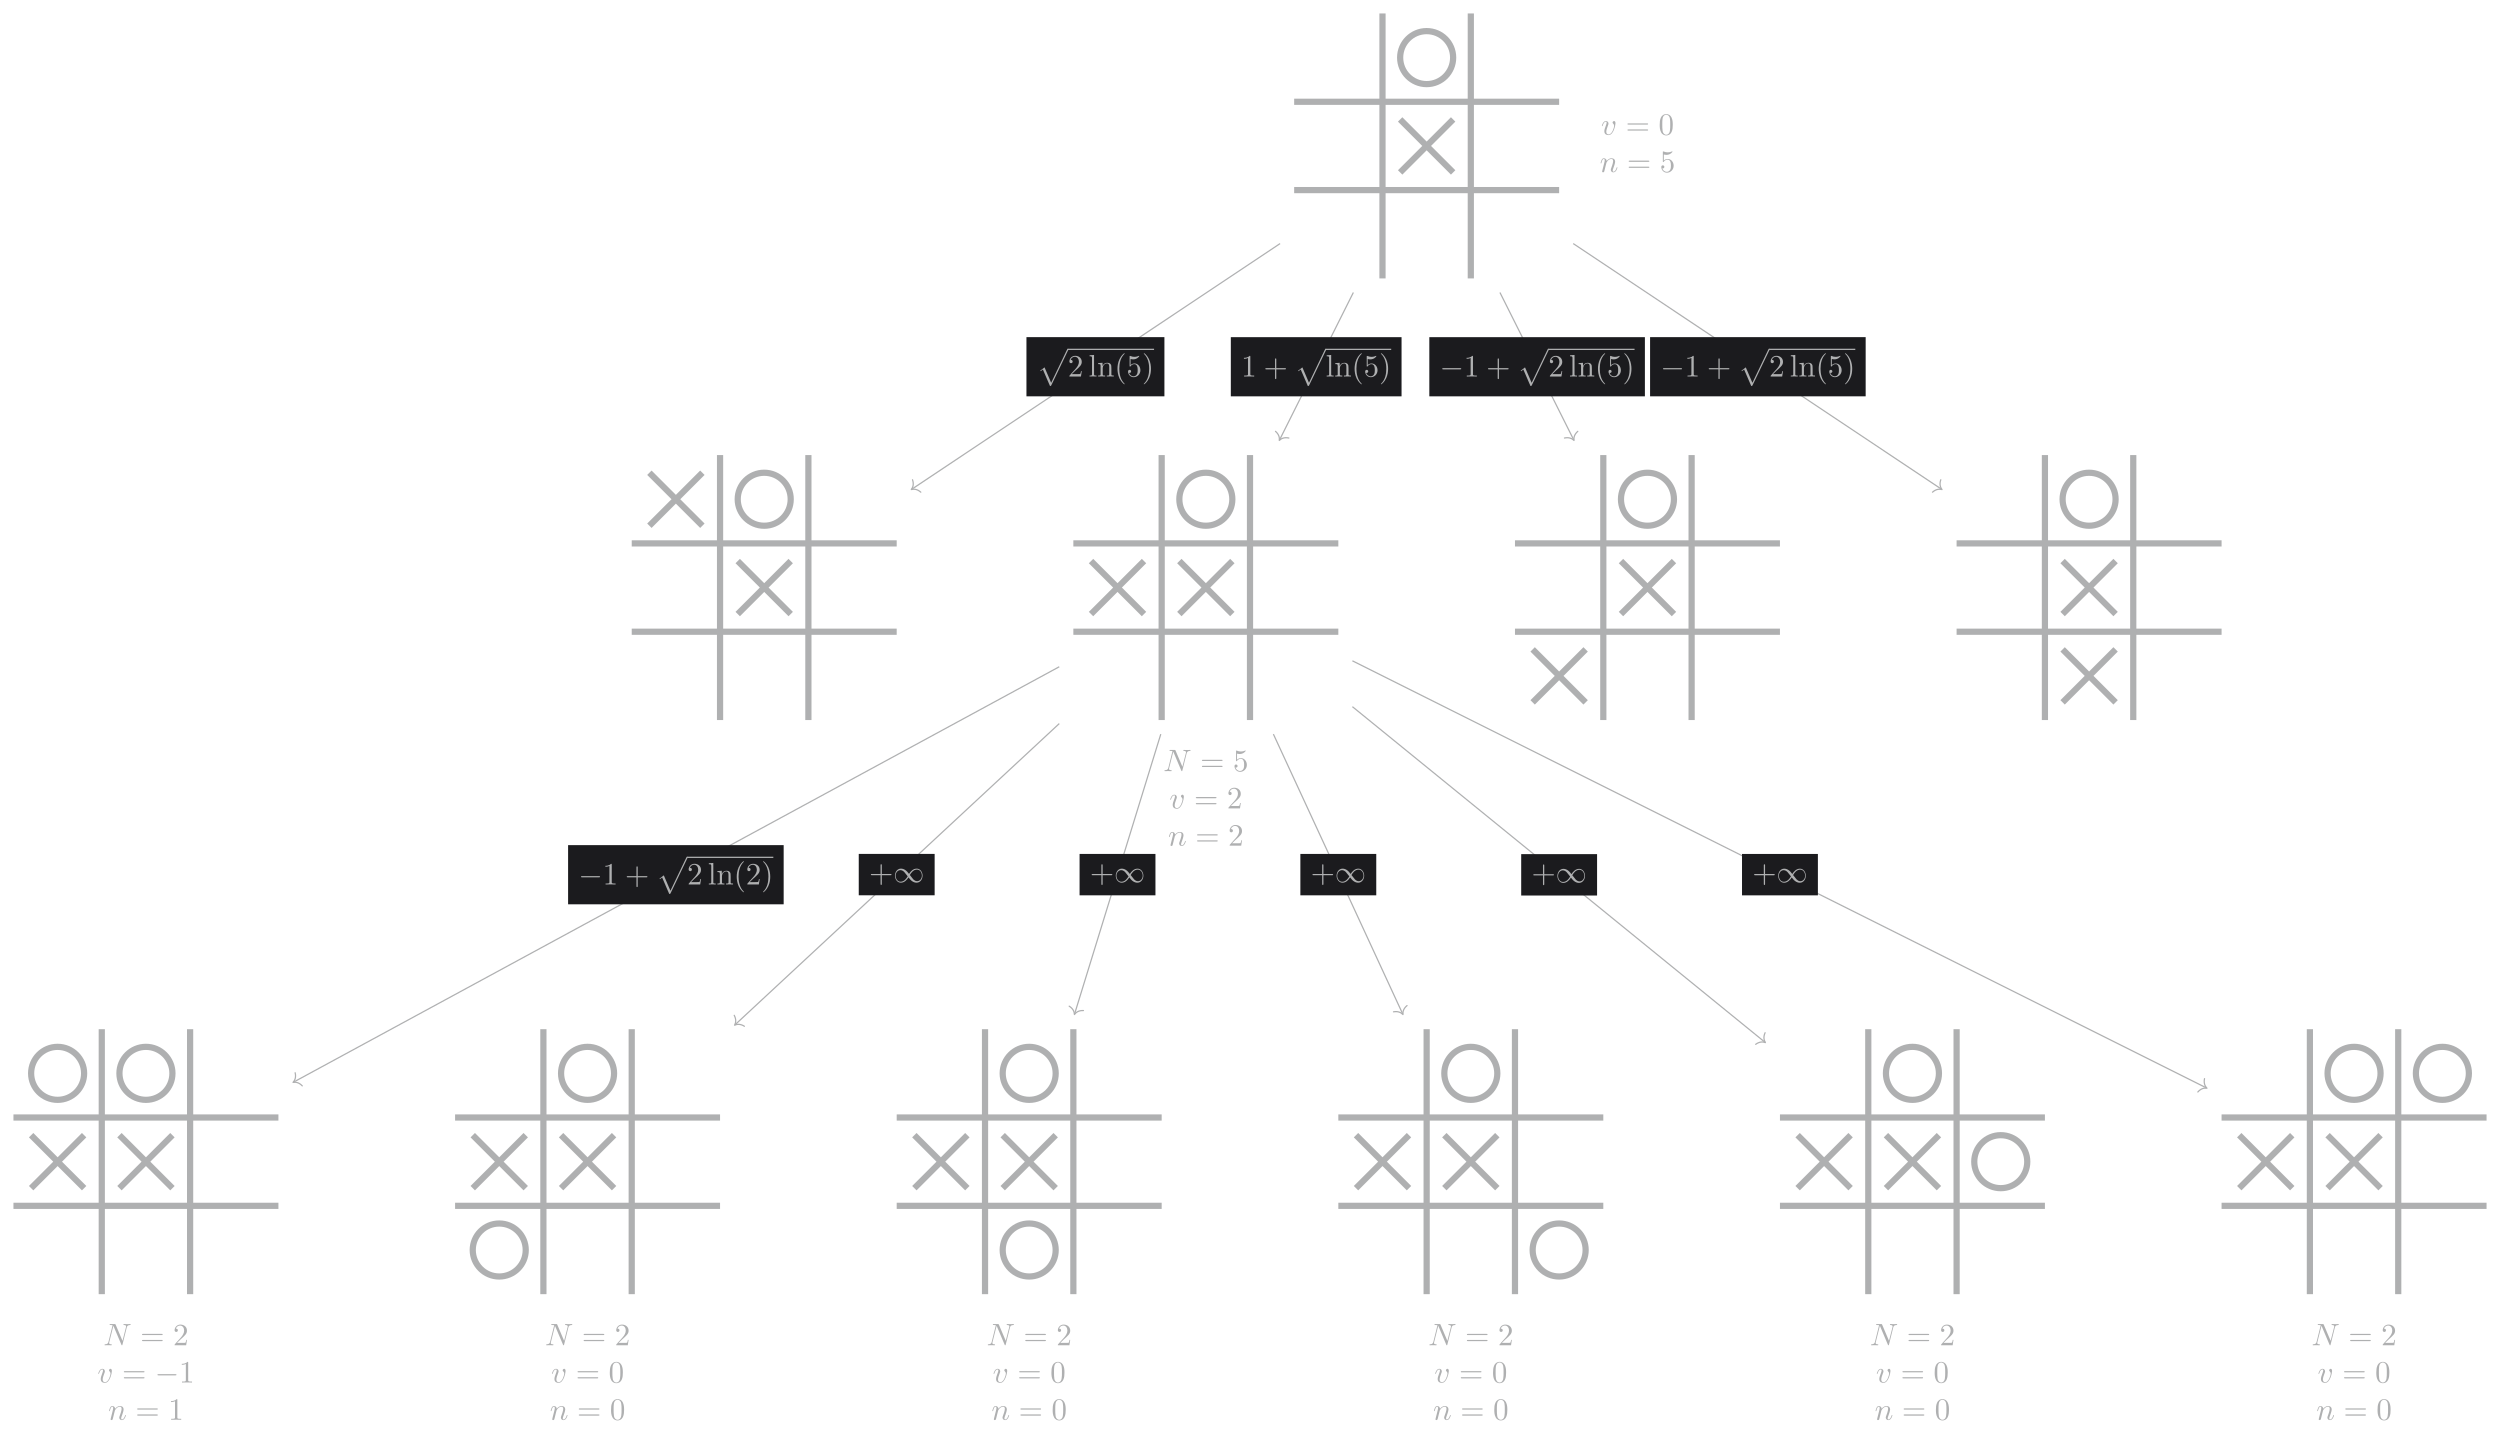 <?xml version="1.0" encoding="UTF-8"?>
<svg xmlns="http://www.w3.org/2000/svg" xmlns:xlink="http://www.w3.org/1999/xlink" width="100%" height="100%" viewBox="0 0 802.334 462.562">
<defs>
<g>
<g id="glyph-0-0">
<path d="M 4.234 11.562 C 4.531 11.562 4.547 11.547 4.641 11.359 L 10.094 -0.016 C 10.172 -0.156 10.172 -0.172 10.172 -0.203 C 10.172 -0.312 10.094 -0.406 9.969 -0.406 C 9.844 -0.406 9.797 -0.312 9.75 -0.203 L 4.609 10.531 L 2.484 5.578 L 1.094 6.656 L 1.25 6.812 L 1.953 6.266 Z M 4.234 11.562 "/>
</g>
<g id="glyph-1-0">
<path d="M 1.266 -0.766 L 2.328 -1.797 C 3.875 -3.172 4.469 -3.703 4.469 -4.703 C 4.469 -5.844 3.578 -6.641 2.359 -6.641 C 1.234 -6.641 0.5 -5.719 0.5 -4.828 C 0.5 -4.281 1 -4.281 1.031 -4.281 C 1.203 -4.281 1.547 -4.391 1.547 -4.812 C 1.547 -5.062 1.359 -5.328 1.016 -5.328 C 0.938 -5.328 0.922 -5.328 0.891 -5.312 C 1.109 -5.969 1.656 -6.328 2.234 -6.328 C 3.141 -6.328 3.562 -5.516 3.562 -4.703 C 3.562 -3.906 3.078 -3.125 2.516 -2.5 L 0.609 -0.375 C 0.5 -0.266 0.5 -0.234 0.5 0 L 4.203 0 L 4.469 -1.734 L 4.234 -1.734 C 4.172 -1.438 4.109 -1 4 -0.844 C 3.938 -0.766 3.281 -0.766 3.062 -0.766 Z M 1.266 -0.766 "/>
</g>
<g id="glyph-1-1">
<path d="M 1.766 -6.922 L 0.328 -6.812 L 0.328 -6.5 C 1.031 -6.5 1.109 -6.438 1.109 -5.938 L 1.109 -0.75 C 1.109 -0.312 1 -0.312 0.328 -0.312 L 0.328 0 C 0.656 -0.016 1.188 -0.031 1.438 -0.031 C 1.688 -0.031 2.172 -0.016 2.547 0 L 2.547 -0.312 C 1.875 -0.312 1.766 -0.312 1.766 -0.75 Z M 1.766 -6.922 "/>
</g>
<g id="glyph-1-2">
<path d="M 1.094 -3.422 L 1.094 -0.75 C 1.094 -0.312 0.984 -0.312 0.312 -0.312 L 0.312 0 C 0.672 -0.016 1.172 -0.031 1.453 -0.031 C 1.703 -0.031 2.219 -0.016 2.562 0 L 2.562 -0.312 C 1.891 -0.312 1.781 -0.312 1.781 -0.75 L 1.781 -2.594 C 1.781 -3.625 2.5 -4.188 3.125 -4.188 C 3.766 -4.188 3.875 -3.656 3.875 -3.078 L 3.875 -0.75 C 3.875 -0.312 3.766 -0.312 3.094 -0.312 L 3.094 0 C 3.438 -0.016 3.953 -0.031 4.219 -0.031 C 4.469 -0.031 5 -0.016 5.328 0 L 5.328 -0.312 C 4.812 -0.312 4.562 -0.312 4.562 -0.609 L 4.562 -2.516 C 4.562 -3.375 4.562 -3.672 4.25 -4.031 C 4.109 -4.203 3.781 -4.406 3.203 -4.406 C 2.469 -4.406 2 -3.984 1.719 -3.359 L 1.719 -4.406 L 0.312 -4.297 L 0.312 -3.984 C 1.016 -3.984 1.094 -3.922 1.094 -3.422 Z M 1.094 -3.422 "/>
</g>
<g id="glyph-1-3">
<path d="M 3.297 2.391 C 3.297 2.359 3.297 2.344 3.125 2.172 C 1.891 0.922 1.562 -0.969 1.562 -2.5 C 1.562 -4.234 1.938 -5.969 3.172 -7.203 C 3.297 -7.328 3.297 -7.344 3.297 -7.375 C 3.297 -7.453 3.266 -7.484 3.203 -7.484 C 3.094 -7.484 2.203 -6.797 1.609 -5.531 C 1.109 -4.438 0.984 -3.328 0.984 -2.5 C 0.984 -1.719 1.094 -0.516 1.641 0.625 C 2.25 1.844 3.094 2.5 3.203 2.5 C 3.266 2.5 3.297 2.469 3.297 2.391 Z M 3.297 2.391 "/>
</g>
<g id="glyph-1-4">
<path d="M 4.469 -2 C 4.469 -3.188 3.656 -4.188 2.578 -4.188 C 2.109 -4.188 1.672 -4.031 1.312 -3.672 L 1.312 -5.625 C 1.516 -5.562 1.844 -5.5 2.156 -5.5 C 3.391 -5.5 4.094 -6.406 4.094 -6.531 C 4.094 -6.594 4.062 -6.641 3.984 -6.641 C 3.984 -6.641 3.953 -6.641 3.906 -6.609 C 3.703 -6.516 3.219 -6.312 2.547 -6.312 C 2.156 -6.312 1.688 -6.391 1.219 -6.594 C 1.141 -6.625 1.125 -6.625 1.109 -6.625 C 1 -6.625 1 -6.547 1 -6.391 L 1 -3.438 C 1 -3.266 1 -3.188 1.141 -3.188 C 1.219 -3.188 1.234 -3.203 1.281 -3.266 C 1.391 -3.422 1.75 -3.969 2.562 -3.969 C 3.078 -3.969 3.328 -3.516 3.406 -3.328 C 3.562 -2.953 3.594 -2.578 3.594 -2.078 C 3.594 -1.719 3.594 -1.125 3.344 -0.703 C 3.109 -0.312 2.734 -0.062 2.281 -0.062 C 1.562 -0.062 0.984 -0.594 0.812 -1.172 C 0.844 -1.172 0.875 -1.156 0.984 -1.156 C 1.312 -1.156 1.484 -1.406 1.484 -1.641 C 1.484 -1.891 1.312 -2.141 0.984 -2.141 C 0.844 -2.141 0.5 -2.062 0.5 -1.609 C 0.5 -0.75 1.188 0.219 2.297 0.219 C 3.453 0.219 4.469 -0.734 4.469 -2 Z M 4.469 -2 "/>
</g>
<g id="glyph-1-5">
<path d="M 2.875 -2.5 C 2.875 -3.266 2.766 -4.469 2.219 -5.609 C 1.625 -6.828 0.766 -7.484 0.672 -7.484 C 0.609 -7.484 0.562 -7.438 0.562 -7.375 C 0.562 -7.344 0.562 -7.328 0.75 -7.141 C 1.734 -6.156 2.297 -4.578 2.297 -2.5 C 2.297 -0.781 1.938 0.969 0.703 2.219 C 0.562 2.344 0.562 2.359 0.562 2.391 C 0.562 2.453 0.609 2.5 0.672 2.5 C 0.766 2.5 1.672 1.812 2.25 0.547 C 2.766 -0.547 2.875 -1.656 2.875 -2.5 Z M 2.875 -2.5 "/>
</g>
<g id="glyph-1-6">
<path d="M 2.938 -6.375 C 2.938 -6.625 2.938 -6.641 2.703 -6.641 C 2.078 -6 1.203 -6 0.891 -6 L 0.891 -5.688 C 1.094 -5.688 1.672 -5.688 2.188 -5.953 L 2.188 -0.781 C 2.188 -0.422 2.156 -0.312 1.266 -0.312 L 0.953 -0.312 L 0.953 0 C 1.297 -0.031 2.156 -0.031 2.562 -0.031 C 2.953 -0.031 3.828 -0.031 4.172 0 L 4.172 -0.312 L 3.859 -0.312 C 2.953 -0.312 2.938 -0.422 2.938 -0.781 Z M 2.938 -6.375 "/>
</g>
<g id="glyph-1-7">
<path d="M 4.078 -2.297 L 6.859 -2.297 C 7 -2.297 7.188 -2.297 7.188 -2.5 C 7.188 -2.688 7 -2.688 6.859 -2.688 L 4.078 -2.688 L 4.078 -5.484 C 4.078 -5.625 4.078 -5.812 3.875 -5.812 C 3.672 -5.812 3.672 -5.625 3.672 -5.484 L 3.672 -2.688 L 0.891 -2.688 C 0.75 -2.688 0.562 -2.688 0.562 -2.5 C 0.562 -2.297 0.75 -2.297 0.891 -2.297 L 3.672 -2.297 L 3.672 0.5 C 3.672 0.641 3.672 0.828 3.875 0.828 C 4.078 0.828 4.078 0.641 4.078 0.5 Z M 4.078 -2.297 "/>
</g>
<g id="glyph-1-8">
<path d="M 6.844 -3.266 C 7 -3.266 7.188 -3.266 7.188 -3.453 C 7.188 -3.656 7 -3.656 6.859 -3.656 L 0.891 -3.656 C 0.75 -3.656 0.562 -3.656 0.562 -3.453 C 0.562 -3.266 0.75 -3.266 0.891 -3.266 Z M 6.859 -1.328 C 7 -1.328 7.188 -1.328 7.188 -1.531 C 7.188 -1.719 7 -1.719 6.844 -1.719 L 0.891 -1.719 C 0.75 -1.719 0.562 -1.719 0.562 -1.531 C 0.562 -1.328 0.75 -1.328 0.891 -1.328 Z M 6.859 -1.328 "/>
</g>
<g id="glyph-1-9">
<path d="M 4.578 -3.188 C 4.578 -3.984 4.531 -4.781 4.188 -5.516 C 3.734 -6.484 2.906 -6.641 2.5 -6.641 C 1.891 -6.641 1.172 -6.375 0.75 -5.453 C 0.438 -4.766 0.391 -3.984 0.391 -3.188 C 0.391 -2.438 0.422 -1.547 0.844 -0.781 C 1.266 0.016 2 0.219 2.484 0.219 C 3.016 0.219 3.781 0.016 4.219 -0.938 C 4.531 -1.625 4.578 -2.406 4.578 -3.188 Z M 2.484 0 C 2.094 0 1.5 -0.25 1.328 -1.203 C 1.219 -1.797 1.219 -2.719 1.219 -3.312 C 1.219 -3.953 1.219 -4.609 1.297 -5.141 C 1.484 -6.328 2.234 -6.422 2.484 -6.422 C 2.812 -6.422 3.469 -6.234 3.656 -5.25 C 3.766 -4.688 3.766 -3.938 3.766 -3.312 C 3.766 -2.562 3.766 -1.891 3.656 -1.25 C 3.5 -0.297 2.938 0 2.484 0 Z M 2.484 0 "/>
</g>
<g id="glyph-2-0">
<path d="M 6.562 -2.297 C 6.734 -2.297 6.922 -2.297 6.922 -2.5 C 6.922 -2.688 6.734 -2.688 6.562 -2.688 L 1.172 -2.688 C 1 -2.688 0.828 -2.688 0.828 -2.5 C 0.828 -2.297 1 -2.297 1.172 -2.297 Z M 6.562 -2.297 "/>
</g>
<g id="glyph-2-1">
<path d="M 5.062 -2.703 C 4.531 -3.375 4.406 -3.531 4.094 -3.781 C 3.531 -4.234 2.984 -4.406 2.469 -4.406 C 1.312 -4.406 0.547 -3.312 0.547 -2.141 C 0.547 -1 1.281 0.109 2.438 0.109 C 3.578 0.109 4.406 -0.797 4.891 -1.594 C 5.438 -0.922 5.547 -0.766 5.859 -0.516 C 6.422 -0.062 6.984 0.109 7.484 0.109 C 8.656 0.109 9.406 -0.984 9.406 -2.156 C 9.406 -3.297 8.672 -4.406 7.531 -4.406 C 6.375 -4.406 5.547 -3.5 5.062 -2.703 Z M 5.328 -2.359 C 5.734 -3.078 6.469 -4.094 7.594 -4.094 C 8.656 -4.094 9.188 -3.047 9.188 -2.156 C 9.188 -1.172 8.516 -0.375 7.641 -0.375 C 7.062 -0.375 6.625 -0.781 6.406 -1 C 6.156 -1.266 5.938 -1.578 5.328 -2.359 Z M 4.641 -1.938 C 4.234 -1.219 3.484 -0.203 2.359 -0.203 C 1.312 -0.203 0.766 -1.25 0.766 -2.141 C 0.766 -3.125 1.438 -3.922 2.312 -3.922 C 2.891 -3.922 3.344 -3.516 3.547 -3.297 C 3.797 -3.031 4.031 -2.719 4.641 -1.938 Z M 4.641 -1.938 "/>
</g>
<g id="glyph-3-0">
<path d="M 4.672 -3.703 C 4.672 -4.25 4.406 -4.406 4.234 -4.406 C 3.984 -4.406 3.734 -4.141 3.734 -3.922 C 3.734 -3.797 3.781 -3.734 3.891 -3.625 C 4.109 -3.422 4.234 -3.172 4.234 -2.812 C 4.234 -2.391 3.625 -0.109 2.469 -0.109 C 1.953 -0.109 1.719 -0.453 1.719 -0.984 C 1.719 -1.531 2 -2.266 2.297 -3.094 C 2.375 -3.266 2.422 -3.406 2.422 -3.594 C 2.422 -4.031 2.109 -4.406 1.609 -4.406 C 0.672 -4.406 0.297 -2.953 0.297 -2.875 C 0.297 -2.766 0.391 -2.766 0.406 -2.766 C 0.516 -2.766 0.516 -2.797 0.562 -2.953 C 0.859 -3.953 1.281 -4.188 1.578 -4.188 C 1.656 -4.188 1.828 -4.188 1.828 -3.875 C 1.828 -3.625 1.719 -3.344 1.656 -3.172 C 1.219 -2.016 1.094 -1.562 1.094 -1.125 C 1.094 -0.047 1.969 0.109 2.422 0.109 C 4.094 0.109 4.672 -3.188 4.672 -3.703 Z M 4.672 -3.703 "/>
</g>
<g id="glyph-3-1">
<path d="M 0.875 -0.594 C 0.844 -0.438 0.781 -0.203 0.781 -0.156 C 0.781 0.016 0.922 0.109 1.078 0.109 C 1.203 0.109 1.375 0.031 1.453 -0.172 C 1.453 -0.188 1.578 -0.656 1.641 -0.906 L 1.859 -1.797 C 1.906 -2.031 1.969 -2.25 2.031 -2.469 C 2.062 -2.641 2.141 -2.938 2.156 -2.969 C 2.297 -3.281 2.828 -4.188 3.781 -4.188 C 4.234 -4.188 4.312 -3.812 4.312 -3.484 C 4.312 -2.875 3.828 -1.594 3.672 -1.172 C 3.578 -0.938 3.562 -0.812 3.562 -0.703 C 3.562 -0.234 3.922 0.109 4.391 0.109 C 5.328 0.109 5.688 -1.344 5.688 -1.422 C 5.688 -1.531 5.609 -1.531 5.578 -1.531 C 5.469 -1.531 5.469 -1.5 5.422 -1.344 C 5.219 -0.672 4.891 -0.109 4.406 -0.109 C 4.234 -0.109 4.172 -0.203 4.172 -0.438 C 4.172 -0.688 4.25 -0.922 4.344 -1.141 C 4.531 -1.672 4.953 -2.766 4.953 -3.344 C 4.953 -4 4.531 -4.406 3.812 -4.406 C 2.906 -4.406 2.422 -3.766 2.25 -3.531 C 2.203 -4.094 1.797 -4.406 1.328 -4.406 C 0.875 -4.406 0.688 -4.016 0.594 -3.844 C 0.422 -3.5 0.297 -2.906 0.297 -2.875 C 0.297 -2.766 0.391 -2.766 0.406 -2.766 C 0.516 -2.766 0.516 -2.781 0.578 -3 C 0.75 -3.703 0.953 -4.188 1.312 -4.188 C 1.5 -4.188 1.609 -4.062 1.609 -3.734 C 1.609 -3.516 1.578 -3.406 1.453 -2.891 Z M 0.875 -0.594 "/>
</g>
<g id="glyph-3-2">
<path d="M 7.531 -5.766 C 7.641 -6.156 7.812 -6.469 8.609 -6.5 C 8.656 -6.5 8.781 -6.516 8.781 -6.703 C 8.781 -6.703 8.781 -6.812 8.656 -6.812 C 8.328 -6.812 7.969 -6.781 7.641 -6.781 C 7.312 -6.781 6.953 -6.812 6.625 -6.812 C 6.562 -6.812 6.453 -6.812 6.453 -6.609 C 6.453 -6.5 6.547 -6.5 6.625 -6.5 C 7.203 -6.484 7.312 -6.281 7.312 -6.062 C 7.312 -6.031 7.281 -5.875 7.281 -5.859 L 6.156 -1.422 L 3.953 -6.625 C 3.875 -6.797 3.875 -6.812 3.641 -6.812 L 2.297 -6.812 C 2.109 -6.812 2.016 -6.812 2.016 -6.609 C 2.016 -6.5 2.109 -6.5 2.297 -6.5 C 2.344 -6.5 2.969 -6.5 2.969 -6.406 L 1.641 -1.062 C 1.531 -0.656 1.359 -0.344 0.562 -0.312 C 0.5 -0.312 0.391 -0.297 0.391 -0.109 C 0.391 -0.047 0.438 0 0.516 0 C 0.844 0 1.188 -0.031 1.516 -0.031 C 1.859 -0.031 2.219 0 2.547 0 C 2.594 0 2.719 0 2.719 -0.203 C 2.719 -0.297 2.625 -0.312 2.516 -0.312 C 1.938 -0.328 1.859 -0.547 1.859 -0.75 C 1.859 -0.812 1.875 -0.875 1.906 -0.984 L 3.219 -6.234 C 3.266 -6.188 3.266 -6.156 3.312 -6.062 L 5.797 -0.188 C 5.859 -0.016 5.891 0 5.984 0 C 6.094 0 6.094 -0.031 6.141 -0.203 Z M 7.531 -5.766 "/>
</g>
</g>
<clipPath id="clip-0">
<path clip-rule="nonzero" d="M 747 307 L 802.336 307 L 802.336 382 L 747 382 Z M 747 307 "/>
</clipPath>
</defs>
<path fill="none" stroke-width="1.993" stroke-linecap="butt" stroke-linejoin="miter" stroke="rgb(68.625%, 69.019%, 69.411%)" stroke-opacity="1" stroke-miterlimit="10" d="M 28.348 0.001 L 28.348 85.04 M -0 28.348 L 85.039 28.348 " transform="matrix(1, 0, 0, -1, 415.34, 89.356)"/>
<path fill="none" stroke-width="1.993" stroke-linecap="butt" stroke-linejoin="miter" stroke="rgb(68.625%, 69.019%, 69.411%)" stroke-opacity="1" stroke-miterlimit="10" d="M 56.695 0.001 L 56.695 85.04 M -0 56.692 L 85.039 56.692 " transform="matrix(1, 0, 0, -1, 415.34, 89.356)"/>
<path fill="none" stroke-width="1.993" stroke-linecap="butt" stroke-linejoin="miter" stroke="rgb(68.625%, 69.019%, 69.411%)" stroke-opacity="1" stroke-miterlimit="10" d="M 51.023 70.868 C 51.023 75.563 47.219 79.372 42.519 79.372 C 37.824 79.372 34.015 75.563 34.015 70.868 C 34.015 66.168 37.824 62.364 42.519 62.364 C 47.219 62.364 51.023 66.168 51.023 70.868 Z M 51.023 70.868 " transform="matrix(1, 0, 0, -1, 415.34, 89.356)"/>
<path fill="none" stroke-width="1.993" stroke-linecap="butt" stroke-linejoin="miter" stroke="rgb(68.625%, 69.019%, 69.411%)" stroke-opacity="1" stroke-miterlimit="10" d="M 34.015 34.016 L 51.023 51.024 M 34.015 51.024 L 51.023 34.016 " transform="matrix(1, 0, 0, -1, 415.34, 89.356)"/>
<path fill="none" stroke-width="1.993" stroke-linecap="butt" stroke-linejoin="miter" stroke="rgb(68.625%, 69.019%, 69.411%)" stroke-opacity="1" stroke-miterlimit="10" d="M 28.348 -0.002 L 28.348 85.041 M 0 28.346 L 85.039 28.346 " transform="matrix(1, 0, 0, -1, 202.742, 231.088)"/>
<path fill="none" stroke-width="1.993" stroke-linecap="butt" stroke-linejoin="miter" stroke="rgb(68.625%, 69.019%, 69.411%)" stroke-opacity="1" stroke-miterlimit="10" d="M 56.696 -0.002 L 56.696 85.041 M 0 56.693 L 85.039 56.693 " transform="matrix(1, 0, 0, -1, 202.742, 231.088)"/>
<path fill="none" stroke-width="1.993" stroke-linecap="butt" stroke-linejoin="miter" stroke="rgb(68.625%, 69.019%, 69.411%)" stroke-opacity="1" stroke-miterlimit="10" d="M 5.668 62.361 L 22.676 79.369 M 5.668 79.369 L 22.676 62.361 " transform="matrix(1, 0, 0, -1, 202.742, 231.088)"/>
<path fill="none" stroke-width="1.993" stroke-linecap="butt" stroke-linejoin="miter" stroke="rgb(68.625%, 69.019%, 69.411%)" stroke-opacity="1" stroke-miterlimit="10" d="M 51.024 70.865 C 51.024 75.565 47.215 79.369 42.52 79.369 C 37.824 79.369 34.016 75.565 34.016 70.865 C 34.016 66.17 37.824 62.361 42.52 62.361 C 47.215 62.361 51.024 66.17 51.024 70.865 Z M 51.024 70.865 " transform="matrix(1, 0, 0, -1, 202.742, 231.088)"/>
<path fill="none" stroke-width="1.993" stroke-linecap="butt" stroke-linejoin="miter" stroke="rgb(68.625%, 69.019%, 69.411%)" stroke-opacity="1" stroke-miterlimit="10" d="M 34.016 34.018 L 51.024 51.026 M 34.016 51.026 L 51.024 34.018 " transform="matrix(1, 0, 0, -1, 202.742, 231.088)"/>
<path fill="none" stroke-width="1.993" stroke-linecap="butt" stroke-linejoin="miter" stroke="rgb(68.625%, 69.019%, 69.411%)" stroke-opacity="1" stroke-miterlimit="10" d="M 28.346 -0.002 L 28.346 85.041 M -0.001 28.346 L 85.042 28.346 " transform="matrix(1, 0, 0, -1, 344.474, 231.088)"/>
<path fill="none" stroke-width="1.993" stroke-linecap="butt" stroke-linejoin="miter" stroke="rgb(68.625%, 69.019%, 69.411%)" stroke-opacity="1" stroke-miterlimit="10" d="M 56.694 -0.002 L 56.694 85.041 M -0.001 56.693 L 85.042 56.693 " transform="matrix(1, 0, 0, -1, 344.474, 231.088)"/>
<path fill="none" stroke-width="1.993" stroke-linecap="butt" stroke-linejoin="miter" stroke="rgb(68.625%, 69.019%, 69.411%)" stroke-opacity="1" stroke-miterlimit="10" d="M 51.026 70.865 C 51.026 75.565 47.217 79.369 42.522 79.369 C 37.823 79.369 34.014 75.565 34.014 70.865 C 34.014 66.17 37.823 62.361 42.522 62.361 C 47.217 62.361 51.026 66.17 51.026 70.865 Z M 51.026 70.865 " transform="matrix(1, 0, 0, -1, 344.474, 231.088)"/>
<path fill="none" stroke-width="1.993" stroke-linecap="butt" stroke-linejoin="miter" stroke="rgb(68.625%, 69.019%, 69.411%)" stroke-opacity="1" stroke-miterlimit="10" d="M 5.671 34.018 L 22.678 51.026 M 5.671 51.026 L 22.678 34.018 " transform="matrix(1, 0, 0, -1, 344.474, 231.088)"/>
<path fill="none" stroke-width="1.993" stroke-linecap="butt" stroke-linejoin="miter" stroke="rgb(68.625%, 69.019%, 69.411%)" stroke-opacity="1" stroke-miterlimit="10" d="M 34.014 34.018 L 51.026 51.026 M 34.014 51.026 L 51.026 34.018 " transform="matrix(1, 0, 0, -1, 344.474, 231.088)"/>
<path fill="none" stroke-width="1.993" stroke-linecap="butt" stroke-linejoin="miter" stroke="rgb(68.625%, 69.019%, 69.411%)" stroke-opacity="1" stroke-miterlimit="10" d="M 28.349 -0.002 L 28.349 85.041 M 0.001 28.346 L 85.04 28.346 " transform="matrix(1, 0, 0, -1, 486.206, 231.088)"/>
<path fill="none" stroke-width="1.993" stroke-linecap="butt" stroke-linejoin="miter" stroke="rgb(68.625%, 69.019%, 69.411%)" stroke-opacity="1" stroke-miterlimit="10" d="M 56.692 -0.002 L 56.692 85.041 M 0.001 56.693 L 85.04 56.693 " transform="matrix(1, 0, 0, -1, 486.206, 231.088)"/>
<path fill="none" stroke-width="1.993" stroke-linecap="butt" stroke-linejoin="miter" stroke="rgb(68.625%, 69.019%, 69.411%)" stroke-opacity="1" stroke-miterlimit="10" d="M 51.024 70.865 C 51.024 75.565 47.216 79.369 42.521 79.369 C 37.825 79.369 34.017 75.565 34.017 70.865 C 34.017 66.17 37.825 62.361 42.521 62.361 C 47.216 62.361 51.024 66.17 51.024 70.865 Z M 51.024 70.865 " transform="matrix(1, 0, 0, -1, 486.206, 231.088)"/>
<path fill="none" stroke-width="1.993" stroke-linecap="butt" stroke-linejoin="miter" stroke="rgb(68.625%, 69.019%, 69.411%)" stroke-opacity="1" stroke-miterlimit="10" d="M 34.017 34.018 L 51.024 51.026 M 34.017 51.026 L 51.024 34.018 " transform="matrix(1, 0, 0, -1, 486.206, 231.088)"/>
<path fill="none" stroke-width="1.993" stroke-linecap="butt" stroke-linejoin="miter" stroke="rgb(68.625%, 69.019%, 69.411%)" stroke-opacity="1" stroke-miterlimit="10" d="M 5.669 5.67 L 22.677 22.678 M 5.669 22.678 L 22.677 5.67 " transform="matrix(1, 0, 0, -1, 486.206, 231.088)"/>
<path fill="none" stroke-width="1.993" stroke-linecap="butt" stroke-linejoin="miter" stroke="rgb(68.625%, 69.019%, 69.411%)" stroke-opacity="1" stroke-miterlimit="10" d="M 28.346 -0.002 L 28.346 85.041 M -0.002 28.346 L 85.041 28.346 " transform="matrix(1, 0, 0, -1, 627.939, 231.088)"/>
<path fill="none" stroke-width="1.993" stroke-linecap="butt" stroke-linejoin="miter" stroke="rgb(68.625%, 69.019%, 69.411%)" stroke-opacity="1" stroke-miterlimit="10" d="M 56.694 -0.002 L 56.694 85.041 M -0.002 56.693 L 85.041 56.693 " transform="matrix(1, 0, 0, -1, 627.939, 231.088)"/>
<path fill="none" stroke-width="1.993" stroke-linecap="butt" stroke-linejoin="miter" stroke="rgb(68.625%, 69.019%, 69.411%)" stroke-opacity="1" stroke-miterlimit="10" d="M 51.026 70.865 C 51.026 75.565 47.217 79.369 42.522 79.369 C 37.823 79.369 34.018 75.565 34.018 70.865 C 34.018 66.17 37.823 62.361 42.522 62.361 C 47.217 62.361 51.026 66.17 51.026 70.865 Z M 51.026 70.865 " transform="matrix(1, 0, 0, -1, 627.939, 231.088)"/>
<path fill="none" stroke-width="1.993" stroke-linecap="butt" stroke-linejoin="miter" stroke="rgb(68.625%, 69.019%, 69.411%)" stroke-opacity="1" stroke-miterlimit="10" d="M 34.018 34.018 L 51.026 51.026 M 34.018 51.026 L 51.026 34.018 " transform="matrix(1, 0, 0, -1, 627.939, 231.088)"/>
<path fill="none" stroke-width="1.993" stroke-linecap="butt" stroke-linejoin="miter" stroke="rgb(68.625%, 69.019%, 69.411%)" stroke-opacity="1" stroke-miterlimit="10" d="M 34.018 5.67 L 51.026 22.678 M 34.018 22.678 L 51.026 5.67 " transform="matrix(1, 0, 0, -1, 627.939, 231.088)"/>
<path fill="none" stroke-width="1.993" stroke-linecap="butt" stroke-linejoin="miter" stroke="rgb(68.625%, 69.019%, 69.411%)" stroke-opacity="1" stroke-miterlimit="10" d="M 28.347 0 L 28.347 85.039 M -0.001 28.348 L 85.038 28.348 " transform="matrix(1, 0, 0, -1, 4.317, 415.34)"/>
<path fill="none" stroke-width="1.993" stroke-linecap="butt" stroke-linejoin="miter" stroke="rgb(68.625%, 69.019%, 69.411%)" stroke-opacity="1" stroke-miterlimit="10" d="M 56.695 0 L 56.695 85.039 M -0.001 56.695 L 85.038 56.695 " transform="matrix(1, 0, 0, -1, 4.317, 415.34)"/>
<path fill="none" stroke-width="1.993" stroke-linecap="butt" stroke-linejoin="miter" stroke="rgb(68.625%, 69.019%, 69.411%)" stroke-opacity="1" stroke-miterlimit="10" d="M 22.679 70.867 C 22.679 75.563 18.87 79.371 14.175 79.371 C 9.476 79.371 5.671 75.563 5.671 70.867 C 5.671 66.172 9.476 62.363 14.175 62.363 C 18.87 62.363 22.679 66.172 22.679 70.867 Z M 22.679 70.867 " transform="matrix(1, 0, 0, -1, 4.317, 415.34)"/>
<path fill="none" stroke-width="1.993" stroke-linecap="butt" stroke-linejoin="miter" stroke="rgb(68.625%, 69.019%, 69.411%)" stroke-opacity="1" stroke-miterlimit="10" d="M 51.023 70.867 C 51.023 75.563 47.218 79.371 42.519 79.371 C 37.824 79.371 34.015 75.563 34.015 70.867 C 34.015 66.172 37.824 62.363 42.519 62.363 C 47.218 62.363 51.023 66.172 51.023 70.867 Z M 51.023 70.867 " transform="matrix(1, 0, 0, -1, 4.317, 415.34)"/>
<path fill="none" stroke-width="1.993" stroke-linecap="butt" stroke-linejoin="miter" stroke="rgb(68.625%, 69.019%, 69.411%)" stroke-opacity="1" stroke-miterlimit="10" d="M 5.671 34.016 L 22.679 51.024 M 5.671 51.024 L 22.679 34.016 " transform="matrix(1, 0, 0, -1, 4.317, 415.34)"/>
<path fill="none" stroke-width="1.993" stroke-linecap="butt" stroke-linejoin="miter" stroke="rgb(68.625%, 69.019%, 69.411%)" stroke-opacity="1" stroke-miterlimit="10" d="M 34.015 34.016 L 51.023 51.024 M 34.015 51.024 L 51.023 34.016 " transform="matrix(1, 0, 0, -1, 4.317, 415.34)"/>
<path fill="none" stroke-width="1.993" stroke-linecap="butt" stroke-linejoin="miter" stroke="rgb(68.625%, 69.019%, 69.411%)" stroke-opacity="1" stroke-miterlimit="10" d="M 28.346 0 L 28.346 85.039 M 0.002 28.348 L 85.041 28.348 " transform="matrix(1, 0, 0, -1, 146.049, 415.34)"/>
<path fill="none" stroke-width="1.993" stroke-linecap="butt" stroke-linejoin="miter" stroke="rgb(68.625%, 69.019%, 69.411%)" stroke-opacity="1" stroke-miterlimit="10" d="M 56.693 0 L 56.693 85.039 M 0.002 56.695 L 85.041 56.695 " transform="matrix(1, 0, 0, -1, 146.049, 415.34)"/>
<path fill="none" stroke-width="1.993" stroke-linecap="butt" stroke-linejoin="miter" stroke="rgb(68.625%, 69.019%, 69.411%)" stroke-opacity="1" stroke-miterlimit="10" d="M 51.025 70.867 C 51.025 75.563 47.217 79.371 42.521 79.371 C 37.822 79.371 34.017 75.563 34.017 70.867 C 34.017 66.172 37.822 62.363 42.521 62.363 C 47.217 62.363 51.025 66.172 51.025 70.867 Z M 51.025 70.867 " transform="matrix(1, 0, 0, -1, 146.049, 415.34)"/>
<path fill="none" stroke-width="1.993" stroke-linecap="butt" stroke-linejoin="miter" stroke="rgb(68.625%, 69.019%, 69.411%)" stroke-opacity="1" stroke-miterlimit="10" d="M 5.67 34.016 L 22.678 51.024 M 5.67 51.024 L 22.678 34.016 " transform="matrix(1, 0, 0, -1, 146.049, 415.34)"/>
<path fill="none" stroke-width="1.993" stroke-linecap="butt" stroke-linejoin="miter" stroke="rgb(68.625%, 69.019%, 69.411%)" stroke-opacity="1" stroke-miterlimit="10" d="M 34.017 34.016 L 51.025 51.024 M 34.017 51.024 L 51.025 34.016 " transform="matrix(1, 0, 0, -1, 146.049, 415.34)"/>
<path fill="none" stroke-width="1.993" stroke-linecap="butt" stroke-linejoin="miter" stroke="rgb(68.625%, 69.019%, 69.411%)" stroke-opacity="1" stroke-miterlimit="10" d="M 22.678 14.172 C 22.678 18.871 18.869 22.676 14.174 22.676 C 9.478 22.676 5.67 18.871 5.67 14.172 C 5.67 9.477 9.478 5.668 14.174 5.668 C 18.869 5.668 22.678 9.477 22.678 14.172 Z M 22.678 14.172 " transform="matrix(1, 0, 0, -1, 146.049, 415.34)"/>
<path fill="none" stroke-width="1.993" stroke-linecap="butt" stroke-linejoin="miter" stroke="rgb(68.625%, 69.019%, 69.411%)" stroke-opacity="1" stroke-miterlimit="10" d="M 28.348 0 L 28.348 85.039 M 0 28.348 L 85.039 28.348 " transform="matrix(1, 0, 0, -1, 287.781, 415.34)"/>
<path fill="none" stroke-width="1.993" stroke-linecap="butt" stroke-linejoin="miter" stroke="rgb(68.625%, 69.019%, 69.411%)" stroke-opacity="1" stroke-miterlimit="10" d="M 56.696 0 L 56.696 85.039 M 0 56.695 L 85.039 56.695 " transform="matrix(1, 0, 0, -1, 287.781, 415.34)"/>
<path fill="none" stroke-width="1.993" stroke-linecap="butt" stroke-linejoin="miter" stroke="rgb(68.625%, 69.019%, 69.411%)" stroke-opacity="1" stroke-miterlimit="10" d="M 51.024 70.867 C 51.024 75.563 47.215 79.371 42.52 79.371 C 37.824 79.371 34.016 75.563 34.016 70.867 C 34.016 66.172 37.824 62.363 42.52 62.363 C 47.215 62.363 51.024 66.172 51.024 70.867 Z M 51.024 70.867 " transform="matrix(1, 0, 0, -1, 287.781, 415.34)"/>
<path fill="none" stroke-width="1.993" stroke-linecap="butt" stroke-linejoin="miter" stroke="rgb(68.625%, 69.019%, 69.411%)" stroke-opacity="1" stroke-miterlimit="10" d="M 5.668 34.016 L 22.676 51.024 M 5.668 51.024 L 22.676 34.016 " transform="matrix(1, 0, 0, -1, 287.781, 415.34)"/>
<path fill="none" stroke-width="1.993" stroke-linecap="butt" stroke-linejoin="miter" stroke="rgb(68.625%, 69.019%, 69.411%)" stroke-opacity="1" stroke-miterlimit="10" d="M 34.016 34.016 L 51.024 51.024 M 34.016 51.024 L 51.024 34.016 " transform="matrix(1, 0, 0, -1, 287.781, 415.34)"/>
<path fill="none" stroke-width="1.993" stroke-linecap="butt" stroke-linejoin="miter" stroke="rgb(68.625%, 69.019%, 69.411%)" stroke-opacity="1" stroke-miterlimit="10" d="M 51.024 14.172 C 51.024 18.871 47.215 22.676 42.52 22.676 C 37.824 22.676 34.016 18.871 34.016 14.172 C 34.016 9.477 37.824 5.668 42.52 5.668 C 47.215 5.668 51.024 9.477 51.024 14.172 Z M 51.024 14.172 " transform="matrix(1, 0, 0, -1, 287.781, 415.34)"/>
<path fill="none" stroke-width="1.993" stroke-linecap="butt" stroke-linejoin="miter" stroke="rgb(68.625%, 69.019%, 69.411%)" stroke-opacity="1" stroke-miterlimit="10" d="M 28.345 0 L 28.345 85.039 M 0.002 28.348 L 85.041 28.348 " transform="matrix(1, 0, 0, -1, 429.514, 415.34)"/>
<path fill="none" stroke-width="1.993" stroke-linecap="butt" stroke-linejoin="miter" stroke="rgb(68.625%, 69.019%, 69.411%)" stroke-opacity="1" stroke-miterlimit="10" d="M 56.693 0 L 56.693 85.039 M 0.002 56.695 L 85.041 56.695 " transform="matrix(1, 0, 0, -1, 429.514, 415.34)"/>
<path fill="none" stroke-width="1.993" stroke-linecap="butt" stroke-linejoin="miter" stroke="rgb(68.625%, 69.019%, 69.411%)" stroke-opacity="1" stroke-miterlimit="10" d="M 51.025 70.867 C 51.025 75.563 47.216 79.371 42.521 79.371 C 37.822 79.371 34.017 75.563 34.017 70.867 C 34.017 66.172 37.822 62.363 42.521 62.363 C 47.216 62.363 51.025 66.172 51.025 70.867 Z M 51.025 70.867 " transform="matrix(1, 0, 0, -1, 429.514, 415.34)"/>
<path fill="none" stroke-width="1.993" stroke-linecap="butt" stroke-linejoin="miter" stroke="rgb(68.625%, 69.019%, 69.411%)" stroke-opacity="1" stroke-miterlimit="10" d="M 5.67 34.016 L 22.677 51.024 M 5.67 51.024 L 22.677 34.016 " transform="matrix(1, 0, 0, -1, 429.514, 415.34)"/>
<path fill="none" stroke-width="1.993" stroke-linecap="butt" stroke-linejoin="miter" stroke="rgb(68.625%, 69.019%, 69.411%)" stroke-opacity="1" stroke-miterlimit="10" d="M 34.017 34.016 L 51.025 51.024 M 34.017 51.024 L 51.025 34.016 " transform="matrix(1, 0, 0, -1, 429.514, 415.34)"/>
<path fill="none" stroke-width="1.993" stroke-linecap="butt" stroke-linejoin="miter" stroke="rgb(68.625%, 69.019%, 69.411%)" stroke-opacity="1" stroke-miterlimit="10" d="M 79.373 14.172 C 79.373 18.871 75.564 22.676 70.869 22.676 C 66.17 22.676 62.365 18.871 62.365 14.172 C 62.365 9.477 66.17 5.668 70.869 5.668 C 75.564 5.668 79.373 9.477 79.373 14.172 Z M 79.373 14.172 " transform="matrix(1, 0, 0, -1, 429.514, 415.34)"/>
<path fill="none" stroke-width="1.993" stroke-linecap="butt" stroke-linejoin="miter" stroke="rgb(68.625%, 69.019%, 69.411%)" stroke-opacity="1" stroke-miterlimit="10" d="M 28.348 0 L 28.348 85.039 M 0 28.348 L 85.039 28.348 " transform="matrix(1, 0, 0, -1, 571.246, 415.34)"/>
<path fill="none" stroke-width="1.993" stroke-linecap="butt" stroke-linejoin="miter" stroke="rgb(68.625%, 69.019%, 69.411%)" stroke-opacity="1" stroke-miterlimit="10" d="M 56.695 0 L 56.695 85.039 M 0 56.695 L 85.039 56.695 " transform="matrix(1, 0, 0, -1, 571.246, 415.34)"/>
<path fill="none" stroke-width="1.993" stroke-linecap="butt" stroke-linejoin="miter" stroke="rgb(68.625%, 69.019%, 69.411%)" stroke-opacity="1" stroke-miterlimit="10" d="M 51.024 70.867 C 51.024 75.563 47.219 79.371 42.52 79.371 C 37.824 79.371 34.016 75.563 34.016 70.867 C 34.016 66.172 37.824 62.363 42.52 62.363 C 47.219 62.363 51.024 66.172 51.024 70.867 Z M 51.024 70.867 " transform="matrix(1, 0, 0, -1, 571.246, 415.34)"/>
<path fill="none" stroke-width="1.993" stroke-linecap="butt" stroke-linejoin="miter" stroke="rgb(68.625%, 69.019%, 69.411%)" stroke-opacity="1" stroke-miterlimit="10" d="M 5.668 34.016 L 22.676 51.024 M 5.668 51.024 L 22.676 34.016 " transform="matrix(1, 0, 0, -1, 571.246, 415.34)"/>
<path fill="none" stroke-width="1.993" stroke-linecap="butt" stroke-linejoin="miter" stroke="rgb(68.625%, 69.019%, 69.411%)" stroke-opacity="1" stroke-miterlimit="10" d="M 34.016 34.016 L 51.024 51.024 M 34.016 51.024 L 51.024 34.016 " transform="matrix(1, 0, 0, -1, 571.246, 415.34)"/>
<path fill="none" stroke-width="1.993" stroke-linecap="butt" stroke-linejoin="miter" stroke="rgb(68.625%, 69.019%, 69.411%)" stroke-opacity="1" stroke-miterlimit="10" d="M 79.371 42.52 C 79.371 47.215 75.563 51.024 70.867 51.024 C 66.172 51.024 62.363 47.215 62.363 42.52 C 62.363 37.824 66.172 34.016 70.867 34.016 C 75.563 34.016 79.371 37.824 79.371 42.52 Z M 79.371 42.52 " transform="matrix(1, 0, 0, -1, 571.246, 415.34)"/>
<path fill="none" stroke-width="1.993" stroke-linecap="butt" stroke-linejoin="miter" stroke="rgb(68.625%, 69.019%, 69.411%)" stroke-opacity="1" stroke-miterlimit="10" d="M 28.346 0 L 28.346 85.039 M -0.001 28.348 L 85.042 28.348 " transform="matrix(1, 0, 0, -1, 712.978, 415.34)"/>
<path fill="none" stroke-width="1.993" stroke-linecap="butt" stroke-linejoin="miter" stroke="rgb(68.625%, 69.019%, 69.411%)" stroke-opacity="1" stroke-miterlimit="10" d="M 56.694 0 L 56.694 85.039 M -0.001 56.695 L 85.042 56.695 " transform="matrix(1, 0, 0, -1, 712.978, 415.34)"/>
<path fill="none" stroke-width="1.993" stroke-linecap="butt" stroke-linejoin="miter" stroke="rgb(68.625%, 69.019%, 69.411%)" stroke-opacity="1" stroke-miterlimit="10" d="M 51.026 70.867 C 51.026 75.563 47.217 79.371 42.522 79.371 C 37.823 79.371 34.018 75.563 34.018 70.867 C 34.018 66.172 37.823 62.363 42.522 62.363 C 47.217 62.363 51.026 66.172 51.026 70.867 Z M 51.026 70.867 " transform="matrix(1, 0, 0, -1, 712.978, 415.34)"/>
<g clip-path="url(#clip-0)">
<path fill="none" stroke-width="1.993" stroke-linecap="butt" stroke-linejoin="miter" stroke="rgb(68.625%, 69.019%, 69.411%)" stroke-opacity="1" stroke-miterlimit="10" d="M 79.37 70.867 C 79.37 75.563 75.565 79.371 70.866 79.371 C 66.17 79.371 62.362 75.563 62.362 70.867 C 62.362 66.172 66.17 62.363 70.866 62.363 C 75.565 62.363 79.37 66.172 79.37 70.867 Z M 79.37 70.867 " transform="matrix(1, 0, 0, -1, 712.978, 415.34)"/>
</g>
<path fill="none" stroke-width="1.993" stroke-linecap="butt" stroke-linejoin="miter" stroke="rgb(68.625%, 69.019%, 69.411%)" stroke-opacity="1" stroke-miterlimit="10" d="M 5.67 34.016 L 22.678 51.024 M 5.67 51.024 L 22.678 34.016 " transform="matrix(1, 0, 0, -1, 712.978, 415.34)"/>
<path fill="none" stroke-width="1.993" stroke-linecap="butt" stroke-linejoin="miter" stroke="rgb(68.625%, 69.019%, 69.411%)" stroke-opacity="1" stroke-miterlimit="10" d="M 34.018 34.016 L 51.026 51.024 M 34.018 51.024 L 51.026 34.016 " transform="matrix(1, 0, 0, -1, 712.978, 415.34)"/>
<path fill="none" stroke-width="0.399" stroke-linecap="butt" stroke-linejoin="miter" stroke="rgb(68.625%, 69.019%, 69.411%)" stroke-opacity="1" stroke-miterlimit="10" d="M -47.036 -31.332 L -165.235 -110.168 " transform="matrix(1, 0, 0, -1, 457.86, 46.836)"/>
<path fill="none" stroke-width="0.399" stroke-linecap="round" stroke-linejoin="round" stroke="rgb(68.625%, 69.019%, 69.411%)" stroke-opacity="1" stroke-miterlimit="10" d="M -2.072 2.391 C -1.696 0.956 -0.851 0.28 -0 -0.001 C -0.849 -0.28 -1.694 -0.956 -2.072 -2.389 " transform="matrix(-0.832, 0.555, 0.555, 0.832, 292.461, 157.114)"/>
<path fill-rule="nonzero" fill="rgb(10.587%, 10.587%, 11.765%)" fill-opacity="1" d="M 329.422 127.195 L 373.699 127.195 L 373.699 108.199 L 329.422 108.199 Z M 329.422 127.195 "/>
<g fill="rgb(68.625%, 69.019%, 69.411%)" fill-opacity="1">
<use xlink:href="#glyph-0-0" x="332.742" y="112.316"/>
</g>
<path fill="none" stroke-width="0.398" stroke-linecap="butt" stroke-linejoin="miter" stroke="rgb(68.625%, 69.019%, 69.411%)" stroke-opacity="1" stroke-miterlimit="10" d="M -0.002 -0.001 L 27.674 -0.001 " transform="matrix(1, 0, 0, -1, 342.705, 112.116)"/>
<g fill="rgb(68.625%, 69.019%, 69.411%)" fill-opacity="1">
<use xlink:href="#glyph-1-0" x="342.705" y="120.834"/>
</g>
<g fill="rgb(68.625%, 69.019%, 69.411%)" fill-opacity="1">
<use xlink:href="#glyph-1-1" x="349.35" y="120.834"/>
<use xlink:href="#glyph-1-2" x="352.118" y="120.834"/>
<use xlink:href="#glyph-1-3" x="357.653" y="120.834"/>
<use xlink:href="#glyph-1-4" x="361.527" y="120.834"/>
<use xlink:href="#glyph-1-5" x="366.509" y="120.834"/>
</g>
<path fill="none" stroke-width="0.399" stroke-linecap="butt" stroke-linejoin="miter" stroke="rgb(68.625%, 69.019%, 69.411%)" stroke-opacity="1" stroke-miterlimit="10" d="M -23.52 -47.035 L -47.204 -94.34 " transform="matrix(1, 0, 0, -1, 457.86, 46.836)"/>
<path fill="none" stroke-width="0.399" stroke-linecap="round" stroke-linejoin="round" stroke="rgb(68.625%, 69.019%, 69.411%)" stroke-opacity="1" stroke-miterlimit="10" d="M -2.072 2.393 C -1.694 0.957 -0.851 0.278 -0 0 C -0.848 -0.28 -1.693 -0.956 -2.071 -2.391 " transform="matrix(-0.448, 0.894, 0.894, 0.448, 410.566, 141.356)"/>
<path fill-rule="nonzero" fill="rgb(10.587%, 10.587%, 11.765%)" fill-opacity="1" d="M 395.012 127.199 L 449.805 127.199 L 449.805 108.207 L 395.012 108.207 Z M 395.012 127.199 "/>
<g fill="rgb(68.625%, 69.019%, 69.411%)" fill-opacity="1">
<use xlink:href="#glyph-1-6" x="398.333" y="120.84"/>
</g>
<g fill="rgb(68.625%, 69.019%, 69.411%)" fill-opacity="1">
<use xlink:href="#glyph-1-7" x="405.526" y="120.84"/>
</g>
<g fill="rgb(68.625%, 69.019%, 69.411%)" fill-opacity="1">
<use xlink:href="#glyph-0-0" x="415.491" y="112.322"/>
</g>
<path fill="none" stroke-width="0.398" stroke-linecap="butt" stroke-linejoin="miter" stroke="rgb(68.625%, 69.019%, 69.411%)" stroke-opacity="1" stroke-miterlimit="10" d="M 0 0.002 L 21.031 0.002 " transform="matrix(1, 0, 0, -1, 425.453, 112.123)"/>
<g fill="rgb(68.625%, 69.019%, 69.411%)" fill-opacity="1">
<use xlink:href="#glyph-1-1" x="425.453" y="120.84"/>
<use xlink:href="#glyph-1-2" x="428.221" y="120.84"/>
<use xlink:href="#glyph-1-3" x="433.756" y="120.84"/>
<use xlink:href="#glyph-1-4" x="437.63" y="120.84"/>
<use xlink:href="#glyph-1-5" x="442.612" y="120.84"/>
</g>
<path fill="none" stroke-width="0.399" stroke-linecap="butt" stroke-linejoin="miter" stroke="rgb(68.625%, 69.019%, 69.411%)" stroke-opacity="1" stroke-miterlimit="10" d="M 23.519 -47.035 L 47.206 -94.34 " transform="matrix(1, 0, 0, -1, 457.86, 46.836)"/>
<path fill="none" stroke-width="0.399" stroke-linecap="round" stroke-linejoin="round" stroke="rgb(68.625%, 69.019%, 69.411%)" stroke-opacity="1" stroke-miterlimit="10" d="M -2.072 2.39 C -1.693 0.955 -0.848 0.278 -0.001 -0.002 C -0.852 -0.279 -1.694 -0.958 -2.071 -2.39 " transform="matrix(0.448, 0.894, 0.894, -0.448, 505.154, 141.356)"/>
<path fill-rule="nonzero" fill="rgb(10.587%, 10.587%, 11.765%)" fill-opacity="1" d="M 458.719 127.199 L 527.902 127.199 L 527.902 108.207 L 458.719 108.207 Z M 458.719 127.199 "/>
<g fill="rgb(68.625%, 69.019%, 69.411%)" fill-opacity="1">
<use xlink:href="#glyph-2-0" x="462.039" y="120.84"/>
</g>
<g fill="rgb(68.625%, 69.019%, 69.411%)" fill-opacity="1">
<use xlink:href="#glyph-1-6" x="469.788" y="120.84"/>
</g>
<g fill="rgb(68.625%, 69.019%, 69.411%)" fill-opacity="1">
<use xlink:href="#glyph-1-7" x="476.981" y="120.84"/>
</g>
<g fill="rgb(68.625%, 69.019%, 69.411%)" fill-opacity="1">
<use xlink:href="#glyph-0-0" x="486.946" y="112.322"/>
</g>
<path fill="none" stroke-width="0.398" stroke-linecap="butt" stroke-linejoin="miter" stroke="rgb(68.625%, 69.019%, 69.411%)" stroke-opacity="1" stroke-miterlimit="10" d="M -0.002 0.002 L 27.674 0.002 " transform="matrix(1, 0, 0, -1, 496.908, 112.123)"/>
<g fill="rgb(68.625%, 69.019%, 69.411%)" fill-opacity="1">
<use xlink:href="#glyph-1-0" x="496.908" y="120.84"/>
</g>
<g fill="rgb(68.625%, 69.019%, 69.411%)" fill-opacity="1">
<use xlink:href="#glyph-1-1" x="503.553" y="120.84"/>
<use xlink:href="#glyph-1-2" x="506.321" y="120.84"/>
<use xlink:href="#glyph-1-3" x="511.856" y="120.84"/>
<use xlink:href="#glyph-1-4" x="515.73" y="120.84"/>
<use xlink:href="#glyph-1-5" x="520.712" y="120.84"/>
</g>
<path fill="none" stroke-width="0.399" stroke-linecap="butt" stroke-linejoin="miter" stroke="rgb(68.625%, 69.019%, 69.411%)" stroke-opacity="1" stroke-miterlimit="10" d="M 47.035 -31.332 L 165.234 -110.168 " transform="matrix(1, 0, 0, -1, 457.86, 46.836)"/>
<path fill="none" stroke-width="0.399" stroke-linecap="round" stroke-linejoin="round" stroke="rgb(68.625%, 69.019%, 69.411%)" stroke-opacity="1" stroke-miterlimit="10" d="M -2.07 2.391 C -1.695 0.955 -0.85 0.279 -0.001 -0 C -0.849 -0.279 -1.693 -0.955 -2.073 -2.392 " transform="matrix(0.832, 0.555, 0.555, -0.832, 623.259, 157.114)"/>
<path fill-rule="nonzero" fill="rgb(10.587%, 10.587%, 11.765%)" fill-opacity="1" d="M 529.566 127.195 L 598.754 127.195 L 598.754 108.199 L 529.566 108.199 Z M 529.566 127.195 "/>
<g fill="rgb(68.625%, 69.019%, 69.411%)" fill-opacity="1">
<use xlink:href="#glyph-2-0" x="532.888" y="120.834"/>
</g>
<g fill="rgb(68.625%, 69.019%, 69.411%)" fill-opacity="1">
<use xlink:href="#glyph-1-6" x="540.636" y="120.834"/>
</g>
<g fill="rgb(68.625%, 69.019%, 69.411%)" fill-opacity="1">
<use xlink:href="#glyph-1-7" x="547.829" y="120.834"/>
</g>
<g fill="rgb(68.625%, 69.019%, 69.411%)" fill-opacity="1">
<use xlink:href="#glyph-0-0" x="557.794" y="112.316"/>
</g>
<path fill="none" stroke-width="0.398" stroke-linecap="butt" stroke-linejoin="miter" stroke="rgb(68.625%, 69.019%, 69.411%)" stroke-opacity="1" stroke-miterlimit="10" d="M 0.001 -0.001 L 27.673 -0.001 " transform="matrix(1, 0, 0, -1, 567.757, 112.116)"/>
<g fill="rgb(68.625%, 69.019%, 69.411%)" fill-opacity="1">
<use xlink:href="#glyph-1-0" x="567.757" y="120.834"/>
</g>
<g fill="rgb(68.625%, 69.019%, 69.411%)" fill-opacity="1">
<use xlink:href="#glyph-1-1" x="574.402" y="120.834"/>
<use xlink:href="#glyph-1-2" x="577.17" y="120.834"/>
<use xlink:href="#glyph-1-3" x="582.705" y="120.834"/>
<use xlink:href="#glyph-1-4" x="586.579" y="120.834"/>
<use xlink:href="#glyph-1-5" x="591.561" y="120.834"/>
</g>
<path fill="none" stroke-width="0.399" stroke-linecap="butt" stroke-linejoin="miter" stroke="rgb(68.625%, 69.019%, 69.411%)" stroke-opacity="1" stroke-miterlimit="10" d="M -117.903 -167.144 L -363.641 -300.445 " transform="matrix(1, 0, 0, -1, 457.86, 46.836)"/>
<path fill="none" stroke-width="0.399" stroke-linecap="round" stroke-linejoin="round" stroke="rgb(68.625%, 69.019%, 69.411%)" stroke-opacity="1" stroke-miterlimit="10" d="M -2.071 2.393 C -1.694 0.957 -0.85 0.277 -0.001 -0.001 C -0.849 -0.279 -1.692 -0.955 -2.072 -2.393 " transform="matrix(-0.879, 0.477, 0.477, 0.879, 94.043, 347.377)"/>
<path fill-rule="nonzero" fill="rgb(10.587%, 10.587%, 11.765%)" fill-opacity="1" d="M 182.32 290.223 L 251.504 290.223 L 251.504 271.23 L 182.32 271.23 Z M 182.32 290.223 "/>
<g fill="rgb(68.625%, 69.019%, 69.411%)" fill-opacity="1">
<use xlink:href="#glyph-2-0" x="185.644" y="283.862"/>
</g>
<g fill="rgb(68.625%, 69.019%, 69.411%)" fill-opacity="1">
<use xlink:href="#glyph-1-6" x="193.392" y="283.862"/>
</g>
<g fill="rgb(68.625%, 69.019%, 69.411%)" fill-opacity="1">
<use xlink:href="#glyph-1-7" x="200.585" y="283.862"/>
</g>
<g fill="rgb(68.625%, 69.019%, 69.411%)" fill-opacity="1">
<use xlink:href="#glyph-0-0" x="210.55" y="275.344"/>
</g>
<path fill="none" stroke-width="0.398" stroke-linecap="butt" stroke-linejoin="miter" stroke="rgb(68.625%, 69.019%, 69.411%)" stroke-opacity="1" stroke-miterlimit="10" d="M -0.001 0 L 27.674 0 " transform="matrix(1, 0, 0, -1, 220.513, 275.145)"/>
<g fill="rgb(68.625%, 69.019%, 69.411%)" fill-opacity="1">
<use xlink:href="#glyph-1-0" x="220.513" y="283.862"/>
</g>
<g fill="rgb(68.625%, 69.019%, 69.411%)" fill-opacity="1">
<use xlink:href="#glyph-1-1" x="227.158" y="283.862"/>
<use xlink:href="#glyph-1-2" x="229.926" y="283.862"/>
<use xlink:href="#glyph-1-3" x="235.461" y="283.862"/>
<use xlink:href="#glyph-1-0" x="239.335" y="283.862"/>
<use xlink:href="#glyph-1-5" x="244.317" y="283.862"/>
</g>
<path fill="none" stroke-width="0.399" stroke-linecap="butt" stroke-linejoin="miter" stroke="rgb(68.625%, 69.019%, 69.411%)" stroke-opacity="1" stroke-miterlimit="10" d="M -117.903 -185.383 L -221.965 -282.047 " transform="matrix(1, 0, 0, -1, 457.86, 46.836)"/>
<path fill="none" stroke-width="0.399" stroke-linecap="round" stroke-linejoin="round" stroke="rgb(68.625%, 69.019%, 69.411%)" stroke-opacity="1" stroke-miterlimit="10" d="M -2.074 2.392 C -1.695 0.957 -0.849 0.278 0.002 -0 C -0.85 -0.28 -1.693 -0.958 -2.071 -2.393 " transform="matrix(-0.733, 0.681, 0.681, 0.733, 235.748, 329.019)"/>
<path fill-rule="nonzero" fill="rgb(10.587%, 10.587%, 11.765%)" fill-opacity="1" d="M 275.602 287.328 L 299.957 287.328 L 299.957 274.047 L 275.602 274.047 Z M 275.602 287.328 "/>
<g fill="rgb(68.625%, 69.019%, 69.411%)" fill-opacity="1">
<use xlink:href="#glyph-1-7" x="278.926" y="283.175"/>
</g>
<g fill="rgb(68.625%, 69.019%, 69.411%)" fill-opacity="1">
<use xlink:href="#glyph-2-1" x="286.674" y="283.175"/>
</g>
<path fill="none" stroke-width="0.399" stroke-linecap="butt" stroke-linejoin="miter" stroke="rgb(68.625%, 69.019%, 69.411%)" stroke-opacity="1" stroke-miterlimit="10" d="M -85.321 -188.769 L -112.985 -278.57 " transform="matrix(1, 0, 0, -1, 457.86, 46.836)"/>
<path fill="none" stroke-width="0.399" stroke-linecap="round" stroke-linejoin="round" stroke="rgb(68.625%, 69.019%, 69.411%)" stroke-opacity="1" stroke-miterlimit="10" d="M -2.073 2.391 C -1.692 0.955 -0.85 0.278 -0 0.001 C -0.85 -0.278 -1.691 -0.958 -2.072 -2.391 " transform="matrix(-0.294, 0.956, 0.956, 0.294, 344.816, 325.598)"/>
<path fill-rule="nonzero" fill="rgb(10.587%, 10.587%, 11.765%)" fill-opacity="1" d="M 346.473 287.34 L 370.824 287.34 L 370.824 274.055 L 346.473 274.055 Z M 346.473 287.34 "/>
<g fill="rgb(68.625%, 69.019%, 69.411%)" fill-opacity="1">
<use xlink:href="#glyph-1-7" x="349.794" y="283.185"/>
</g>
<g fill="rgb(68.625%, 69.019%, 69.411%)" fill-opacity="1">
<use xlink:href="#glyph-2-1" x="357.543" y="283.185"/>
</g>
<path fill="none" stroke-width="0.399" stroke-linecap="butt" stroke-linejoin="miter" stroke="rgb(68.625%, 69.019%, 69.411%)" stroke-opacity="1" stroke-miterlimit="10" d="M -49.188 -188.769 L -7.68 -278.59 " transform="matrix(1, 0, 0, -1, 457.86, 46.836)"/>
<path fill="none" stroke-width="0.399" stroke-linecap="round" stroke-linejoin="round" stroke="rgb(68.625%, 69.019%, 69.411%)" stroke-opacity="1" stroke-miterlimit="10" d="M -2.073 2.389 C -1.694 0.957 -0.85 0.279 -0.002 -0.001 C -0.85 -0.28 -1.693 -0.958 -2.071 -2.392 " transform="matrix(0.419, 0.908, 0.908, -0.419, 450.263, 325.607)"/>
<path fill-rule="nonzero" fill="rgb(10.587%, 10.587%, 11.765%)" fill-opacity="1" d="M 417.332 287.34 L 441.688 287.34 L 441.688 274.055 L 417.332 274.055 Z M 417.332 287.34 "/>
<g fill="rgb(68.625%, 69.019%, 69.411%)" fill-opacity="1">
<use xlink:href="#glyph-1-7" x="420.654" y="283.185"/>
</g>
<g fill="rgb(68.625%, 69.019%, 69.411%)" fill-opacity="1">
<use xlink:href="#glyph-2-1" x="428.403" y="283.185"/>
</g>
<path fill="none" stroke-width="0.399" stroke-linecap="butt" stroke-linejoin="miter" stroke="rgb(68.625%, 69.019%, 69.411%)" stroke-opacity="1" stroke-miterlimit="10" d="M -23.829 -179.957 L 108.562 -287.641 " transform="matrix(1, 0, 0, -1, 457.86, 46.836)"/>
<path fill="none" stroke-width="0.399" stroke-linecap="round" stroke-linejoin="round" stroke="rgb(68.625%, 69.019%, 69.411%)" stroke-opacity="1" stroke-miterlimit="10" d="M -2.073 2.39 C -1.693 0.957 -0.849 0.279 0.002 -0 C -0.848 -0.279 -1.693 -0.956 -2.071 -2.392 " transform="matrix(0.776, 0.631, 0.631, -0.776, 566.577, 334.604)"/>
<path fill-rule="nonzero" fill="rgb(10.587%, 10.587%, 11.765%)" fill-opacity="1" d="M 488.203 287.402 L 512.555 287.402 L 512.555 274.117 L 488.203 274.117 Z M 488.203 287.402 "/>
<g fill="rgb(68.625%, 69.019%, 69.411%)" fill-opacity="1">
<use xlink:href="#glyph-1-7" x="491.524" y="283.248"/>
</g>
<g fill="rgb(68.625%, 69.019%, 69.411%)" fill-opacity="1">
<use xlink:href="#glyph-2-1" x="499.273" y="283.248"/>
</g>
<path fill="none" stroke-width="0.399" stroke-linecap="butt" stroke-linejoin="miter" stroke="rgb(68.625%, 69.019%, 69.411%)" stroke-opacity="1" stroke-miterlimit="10" d="M -23.829 -165.242 L 250.249 -302.316 " transform="matrix(1, 0, 0, -1, 457.86, 46.836)"/>
<path fill="none" stroke-width="0.399" stroke-linecap="round" stroke-linejoin="round" stroke="rgb(68.625%, 69.019%, 69.411%)" stroke-opacity="1" stroke-miterlimit="10" d="M -2.072 2.392 C -1.694 0.956 -0.849 0.278 -0.001 -0.001 C -0.85 -0.278 -1.694 -0.957 -2.073 -2.392 " transform="matrix(0.894, 0.447, 0.447, -0.894, 708.287, 349.241)"/>
<path fill-rule="nonzero" fill="rgb(10.587%, 10.587%, 11.765%)" fill-opacity="1" d="M 559.07 287.348 L 583.422 287.348 L 583.422 274.062 L 559.07 274.062 Z M 559.07 287.348 "/>
<g fill="rgb(68.625%, 69.019%, 69.411%)" fill-opacity="1">
<use xlink:href="#glyph-1-7" x="562.39" y="283.193"/>
</g>
<g fill="rgb(68.625%, 69.019%, 69.411%)" fill-opacity="1">
<use xlink:href="#glyph-2-1" x="570.139" y="283.193"/>
</g>
<g fill="rgb(68.625%, 69.019%, 69.411%)" fill-opacity="1">
<use xlink:href="#glyph-3-0" x="513.793" y="43.25"/>
</g>
<g fill="rgb(68.625%, 69.019%, 69.411%)" fill-opacity="1">
<use xlink:href="#glyph-1-8" x="521.747" y="43.25"/>
</g>
<g fill="rgb(68.625%, 69.019%, 69.411%)" fill-opacity="1">
<use xlink:href="#glyph-1-9" x="532.266" y="43.25"/>
</g>
<g fill="rgb(68.625%, 69.019%, 69.411%)" fill-opacity="1">
<use xlink:href="#glyph-3-1" x="513.397" y="55.205"/>
</g>
<g fill="rgb(68.625%, 69.019%, 69.411%)" fill-opacity="1">
<use xlink:href="#glyph-1-8" x="522.144" y="55.205"/>
</g>
<g fill="rgb(68.625%, 69.019%, 69.411%)" fill-opacity="1">
<use xlink:href="#glyph-1-4" x="532.663" y="55.205"/>
</g>
<g fill="rgb(68.625%, 69.019%, 69.411%)" fill-opacity="1">
<use xlink:href="#glyph-3-2" x="373.316" y="247.492"/>
</g>
<g fill="rgb(68.625%, 69.019%, 69.411%)" fill-opacity="1">
<use xlink:href="#glyph-1-8" x="385.174" y="247.492"/>
</g>
<g fill="rgb(68.625%, 69.019%, 69.411%)" fill-opacity="1">
<use xlink:href="#glyph-1-4" x="395.693" y="247.492"/>
</g>
<g fill="rgb(68.625%, 69.019%, 69.411%)" fill-opacity="1">
<use xlink:href="#glyph-3-0" x="375.268" y="259.448"/>
</g>
<g fill="rgb(68.625%, 69.019%, 69.411%)" fill-opacity="1">
<use xlink:href="#glyph-1-8" x="383.222" y="259.448"/>
</g>
<g fill="rgb(68.625%, 69.019%, 69.411%)" fill-opacity="1">
<use xlink:href="#glyph-1-0" x="393.741" y="259.448"/>
</g>
<g fill="rgb(68.625%, 69.019%, 69.411%)" fill-opacity="1">
<use xlink:href="#glyph-3-1" x="374.872" y="271.403"/>
</g>
<g fill="rgb(68.625%, 69.019%, 69.411%)" fill-opacity="1">
<use xlink:href="#glyph-1-8" x="383.619" y="271.403"/>
</g>
<g fill="rgb(68.625%, 69.019%, 69.411%)" fill-opacity="1">
<use xlink:href="#glyph-1-0" x="394.138" y="271.403"/>
</g>
<g fill="rgb(68.625%, 69.019%, 69.411%)" fill-opacity="1">
<use xlink:href="#glyph-3-2" x="33.159" y="431.744"/>
</g>
<g fill="rgb(68.625%, 69.019%, 69.411%)" fill-opacity="1">
<use xlink:href="#glyph-1-8" x="45.017" y="431.744"/>
</g>
<g fill="rgb(68.625%, 69.019%, 69.411%)" fill-opacity="1">
<use xlink:href="#glyph-1-0" x="55.536" y="431.744"/>
</g>
<g fill="rgb(68.625%, 69.019%, 69.411%)" fill-opacity="1">
<use xlink:href="#glyph-3-0" x="31.237" y="443.699"/>
</g>
<g fill="rgb(68.625%, 69.019%, 69.411%)" fill-opacity="1">
<use xlink:href="#glyph-1-8" x="39.19" y="443.699"/>
</g>
<g fill="rgb(68.625%, 69.019%, 69.411%)" fill-opacity="1">
<use xlink:href="#glyph-2-0" x="49.706" y="443.699"/>
</g>
<g fill="rgb(68.625%, 69.019%, 69.411%)" fill-opacity="1">
<use xlink:href="#glyph-1-6" x="57.455" y="443.699"/>
</g>
<g fill="rgb(68.625%, 69.019%, 69.411%)" fill-opacity="1">
<use xlink:href="#glyph-3-1" x="34.714" y="455.655"/>
</g>
<g fill="rgb(68.625%, 69.019%, 69.411%)" fill-opacity="1">
<use xlink:href="#glyph-1-8" x="43.461" y="455.655"/>
</g>
<g fill="rgb(68.625%, 69.019%, 69.411%)" fill-opacity="1">
<use xlink:href="#glyph-1-6" x="53.98" y="455.655"/>
</g>
<g fill="rgb(68.625%, 69.019%, 69.411%)" fill-opacity="1">
<use xlink:href="#glyph-3-2" x="174.891" y="431.744"/>
</g>
<g fill="rgb(68.625%, 69.019%, 69.411%)" fill-opacity="1">
<use xlink:href="#glyph-1-8" x="186.749" y="431.744"/>
</g>
<g fill="rgb(68.625%, 69.019%, 69.411%)" fill-opacity="1">
<use xlink:href="#glyph-1-0" x="197.268" y="431.744"/>
</g>
<g fill="rgb(68.625%, 69.019%, 69.411%)" fill-opacity="1">
<use xlink:href="#glyph-3-0" x="176.843" y="443.699"/>
</g>
<g fill="rgb(68.625%, 69.019%, 69.411%)" fill-opacity="1">
<use xlink:href="#glyph-1-8" x="184.797" y="443.699"/>
</g>
<g fill="rgb(68.625%, 69.019%, 69.411%)" fill-opacity="1">
<use xlink:href="#glyph-1-9" x="195.316" y="443.699"/>
</g>
<g fill="rgb(68.625%, 69.019%, 69.411%)" fill-opacity="1">
<use xlink:href="#glyph-3-1" x="176.446" y="455.655"/>
</g>
<g fill="rgb(68.625%, 69.019%, 69.411%)" fill-opacity="1">
<use xlink:href="#glyph-1-8" x="185.194" y="455.655"/>
</g>
<g fill="rgb(68.625%, 69.019%, 69.411%)" fill-opacity="1">
<use xlink:href="#glyph-1-9" x="195.713" y="455.655"/>
</g>
<g fill="rgb(68.625%, 69.019%, 69.411%)" fill-opacity="1">
<use xlink:href="#glyph-3-2" x="316.623" y="431.744"/>
</g>
<g fill="rgb(68.625%, 69.019%, 69.411%)" fill-opacity="1">
<use xlink:href="#glyph-1-8" x="328.481" y="431.744"/>
</g>
<g fill="rgb(68.625%, 69.019%, 69.411%)" fill-opacity="1">
<use xlink:href="#glyph-1-0" x="339" y="431.744"/>
</g>
<g fill="rgb(68.625%, 69.019%, 69.411%)" fill-opacity="1">
<use xlink:href="#glyph-3-0" x="318.575" y="443.699"/>
</g>
<g fill="rgb(68.625%, 69.019%, 69.411%)" fill-opacity="1">
<use xlink:href="#glyph-1-8" x="326.529" y="443.699"/>
</g>
<g fill="rgb(68.625%, 69.019%, 69.411%)" fill-opacity="1">
<use xlink:href="#glyph-1-9" x="337.048" y="443.699"/>
</g>
<g fill="rgb(68.625%, 69.019%, 69.411%)" fill-opacity="1">
<use xlink:href="#glyph-3-1" x="318.179" y="455.655"/>
</g>
<g fill="rgb(68.625%, 69.019%, 69.411%)" fill-opacity="1">
<use xlink:href="#glyph-1-8" x="326.926" y="455.655"/>
</g>
<g fill="rgb(68.625%, 69.019%, 69.411%)" fill-opacity="1">
<use xlink:href="#glyph-1-9" x="337.445" y="455.655"/>
</g>
<g fill="rgb(68.625%, 69.019%, 69.411%)" fill-opacity="1">
<use xlink:href="#glyph-3-2" x="458.355" y="431.744"/>
</g>
<g fill="rgb(68.625%, 69.019%, 69.411%)" fill-opacity="1">
<use xlink:href="#glyph-1-8" x="470.214" y="431.744"/>
</g>
<g fill="rgb(68.625%, 69.019%, 69.411%)" fill-opacity="1">
<use xlink:href="#glyph-1-0" x="480.733" y="431.744"/>
</g>
<g fill="rgb(68.625%, 69.019%, 69.411%)" fill-opacity="1">
<use xlink:href="#glyph-3-0" x="460.308" y="443.699"/>
</g>
<g fill="rgb(68.625%, 69.019%, 69.411%)" fill-opacity="1">
<use xlink:href="#glyph-1-8" x="468.261" y="443.699"/>
</g>
<g fill="rgb(68.625%, 69.019%, 69.411%)" fill-opacity="1">
<use xlink:href="#glyph-1-9" x="478.78" y="443.699"/>
</g>
<g fill="rgb(68.625%, 69.019%, 69.411%)" fill-opacity="1">
<use xlink:href="#glyph-3-1" x="459.911" y="455.655"/>
</g>
<g fill="rgb(68.625%, 69.019%, 69.411%)" fill-opacity="1">
<use xlink:href="#glyph-1-8" x="468.658" y="455.655"/>
</g>
<g fill="rgb(68.625%, 69.019%, 69.411%)" fill-opacity="1">
<use xlink:href="#glyph-1-9" x="479.177" y="455.655"/>
</g>
<g fill="rgb(68.625%, 69.019%, 69.411%)" fill-opacity="1">
<use xlink:href="#glyph-3-2" x="600.088" y="431.744"/>
</g>
<g fill="rgb(68.625%, 69.019%, 69.411%)" fill-opacity="1">
<use xlink:href="#glyph-1-8" x="611.946" y="431.744"/>
</g>
<g fill="rgb(68.625%, 69.019%, 69.411%)" fill-opacity="1">
<use xlink:href="#glyph-1-0" x="622.465" y="431.744"/>
</g>
<g fill="rgb(68.625%, 69.019%, 69.411%)" fill-opacity="1">
<use xlink:href="#glyph-3-0" x="602.04" y="443.699"/>
</g>
<g fill="rgb(68.625%, 69.019%, 69.411%)" fill-opacity="1">
<use xlink:href="#glyph-1-8" x="609.994" y="443.699"/>
</g>
<g fill="rgb(68.625%, 69.019%, 69.411%)" fill-opacity="1">
<use xlink:href="#glyph-1-9" x="620.513" y="443.699"/>
</g>
<g fill="rgb(68.625%, 69.019%, 69.411%)" fill-opacity="1">
<use xlink:href="#glyph-3-1" x="601.643" y="455.655"/>
</g>
<g fill="rgb(68.625%, 69.019%, 69.411%)" fill-opacity="1">
<use xlink:href="#glyph-1-8" x="610.39" y="455.655"/>
</g>
<g fill="rgb(68.625%, 69.019%, 69.411%)" fill-opacity="1">
<use xlink:href="#glyph-1-9" x="620.909" y="455.655"/>
</g>
<g fill="rgb(68.625%, 69.019%, 69.411%)" fill-opacity="1">
<use xlink:href="#glyph-3-2" x="741.82" y="431.744"/>
</g>
<g fill="rgb(68.625%, 69.019%, 69.411%)" fill-opacity="1">
<use xlink:href="#glyph-1-8" x="753.678" y="431.744"/>
</g>
<g fill="rgb(68.625%, 69.019%, 69.411%)" fill-opacity="1">
<use xlink:href="#glyph-1-0" x="764.197" y="431.744"/>
</g>
<g fill="rgb(68.625%, 69.019%, 69.411%)" fill-opacity="1">
<use xlink:href="#glyph-3-0" x="743.772" y="443.699"/>
</g>
<g fill="rgb(68.625%, 69.019%, 69.411%)" fill-opacity="1">
<use xlink:href="#glyph-1-8" x="751.726" y="443.699"/>
</g>
<g fill="rgb(68.625%, 69.019%, 69.411%)" fill-opacity="1">
<use xlink:href="#glyph-1-9" x="762.245" y="443.699"/>
</g>
<g fill="rgb(68.625%, 69.019%, 69.411%)" fill-opacity="1">
<use xlink:href="#glyph-3-1" x="743.375" y="455.655"/>
</g>
<g fill="rgb(68.625%, 69.019%, 69.411%)" fill-opacity="1">
<use xlink:href="#glyph-1-8" x="752.123" y="455.655"/>
</g>
<g fill="rgb(68.625%, 69.019%, 69.411%)" fill-opacity="1">
<use xlink:href="#glyph-1-9" x="762.642" y="455.655"/>
</g>
</svg>
